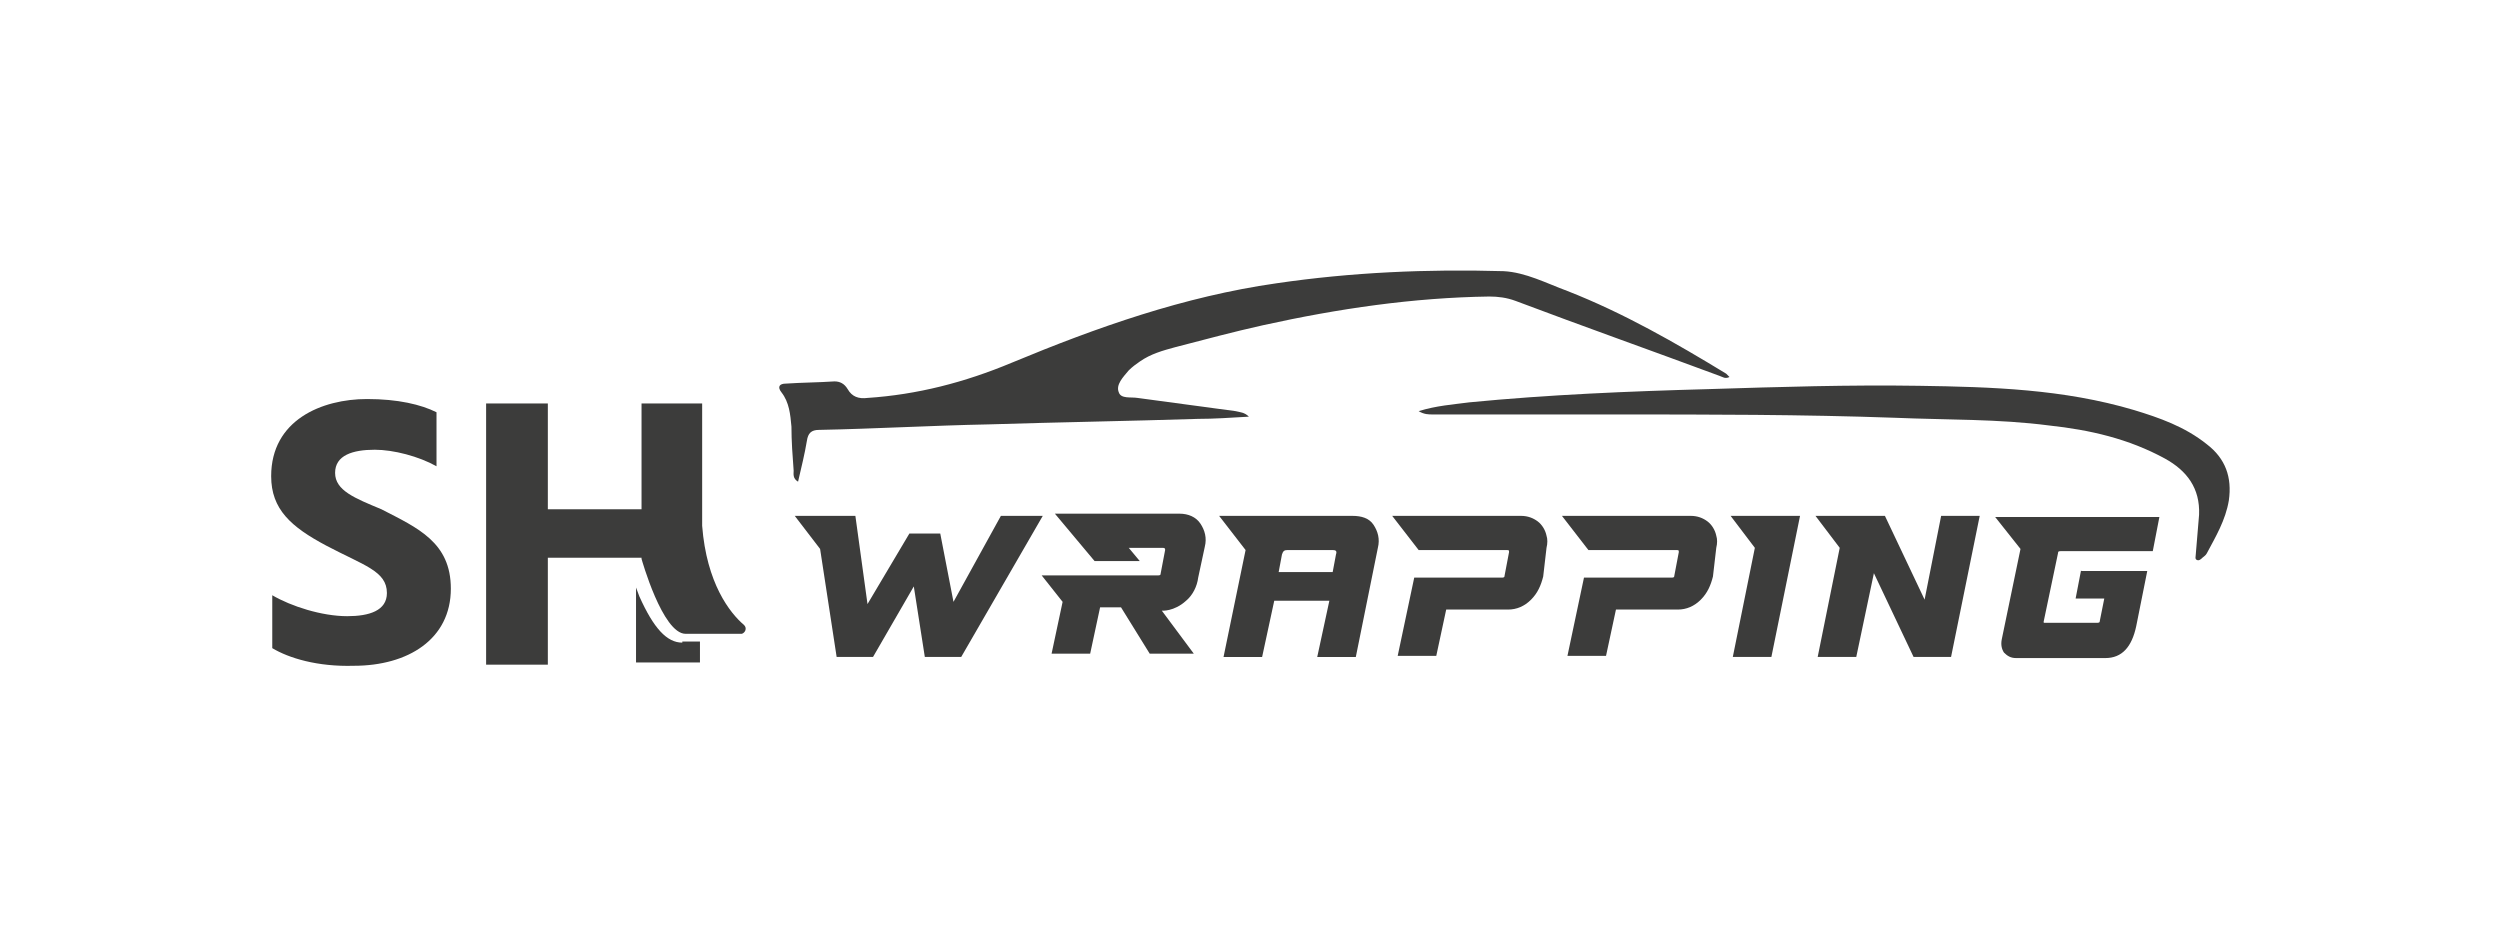 <?xml version="1.0" encoding="utf-8"?>
<!-- Generator: Adobe Illustrator 28.2.0, SVG Export Plug-In . SVG Version: 6.00 Build 0)  -->
<svg version="1.1" id="Camada_1" xmlns="http://www.w3.org/2000/svg" xmlns:xlink="http://www.w3.org/1999/xlink" x="0px" y="0px"
	 viewBox="0 0 226.8 85" style="enable-background:new 0 0 226.8 85;" xml:space="preserve">
<style type="text/css">
	.st0{fill:#3C3C3B;}
</style>
<g>
	<g>
		<g>
			<path class="st0" d="M61.9,58.3c-1.4,0-2.6-1.3-3.9-4.2c-0.1-0.3-0.2-0.5-0.3-0.8v6.8h5.8v-1.9H61.9z"/>
		</g>
		<g>
			<path class="st0" d="M24.7,58.8V54c1.7,1,4.5,1.9,6.8,1.9c2,0,3.6-0.5,3.6-2.1c0-2-2.1-2.5-5.5-4.3c-3.2-1.7-5-3.3-5-6.3
				c0-5.1,4.6-7,8.7-7c2.8,0,4.9,0.5,6.3,1.2v4.9c-1.6-0.9-3.9-1.5-5.6-1.5c-2,0-3.6,0.5-3.6,2.1c0,1.6,1.8,2.3,4.2,3.3
				c3.3,1.7,6.3,3,6.3,7.2c0,4.6-3.9,7-8.8,7C28.8,60.5,26.2,59.7,24.7,58.8z"/>
			<path class="st0" d="M67.5,56.7c-1.3-1.1-3.4-3.8-3.8-9V36.6h-5.5v9.6h-8.5v-9.6h-5.6v23.7h5.6v-9.7h8.5c0,0,0,0.1,0,0.1
				c0,0,1.9,6.8,4,6.8h5.1C67.6,57.4,67.8,57,67.5,56.7z"/>
		</g>
	</g>
	<g>
		<path class="st0" d="M113.3,37.8c-1.7,0.1-3.2,0.2-4.6,0.2c-6.3,0.2-12.6,0.3-19,0.5c-5.1,0.1-10.3,0.4-15.4,0.5
			c-0.7,0-1,0.3-1.1,1c-0.2,1.2-0.5,2.4-0.8,3.7c-0.5-0.3-0.4-0.7-0.4-1c-0.1-1.3-0.2-2.7-0.2-4c-0.1-1.1-0.2-2.2-0.9-3.1
			c-0.4-0.5-0.2-0.8,0.4-0.8c1.5-0.1,2.9-0.1,4.4-0.2c0.5,0,0.9,0.2,1.2,0.7c0.4,0.7,1,0.9,1.8,0.8c4.5-0.3,8.8-1.4,13.1-3.2
			c7.7-3.2,15.6-6,24-7.2c6.8-1,13.7-1.3,20.6-1.1c2,0.1,3.9,1.1,5.8,1.8c5.1,2,9.8,4.7,14.4,7.5c0.1,0.1,0.2,0.2,0.3,0.3
			c-0.4,0.2-0.6,0-0.9-0.1c-6.2-2.3-12.4-4.5-18.5-6.8c-0.8-0.3-1.6-0.4-2.4-0.4c-6.9,0.1-13.7,1.1-20.5,2.6c-2.7,0.6-5.3,1.3-8,2
			c-1.1,0.3-2.2,0.6-3.2,1.3c-0.3,0.2-0.7,0.5-1,0.8c-0.5,0.6-1.2,1.3-0.9,2c0.2,0.6,1.1,0.4,1.7,0.5c3,0.4,5.9,0.8,8.9,1.2
			C112.5,37.4,112.9,37.4,113.3,37.8z"/>
		<path class="st0" d="M128.7,37.3c1.6-0.5,3.1-0.6,4.6-0.8c7.2-0.7,14.4-1,21.7-1.2c6.4-0.2,12.8-0.4,19.1-0.3
			c6.6,0.1,13.1,0.3,19.5,2.2c2.3,0.7,4.6,1.5,6.6,3.1c1.7,1.3,2.3,3,2,5.1c-0.3,1.8-1.2,3.3-2,4.8c-0.1,0.2-0.3,0.3-0.4,0.4
			c-0.1,0.1-0.3,0.3-0.5,0.2c-0.2-0.1-0.1-0.3-0.1-0.5c0.1-1.2,0.2-2.4,0.3-3.6c0.1-2.4-1.1-4-3.1-5.1c-3.3-1.8-6.8-2.6-10.5-3
			c-4.6-0.6-9.3-0.5-14-0.7c-8.4-0.3-16.9-0.3-25.3-0.3c-5.5,0-11.1,0-16.6,0C129.6,37.6,129.2,37.6,128.7,37.3z"/>
	</g>
	<polygon class="st0" points="160.7,59.6 163.3,46.8 162.7,46.8 159.8,46.8 157,46.8 159.2,49.7 157.2,59.6 	"/>
	<path class="st0" d="M188.8,51.7l-0.5,2.6h2.6l-0.4,2c0,0.2-0.1,0.2-0.3,0.2h-4.7c-0.1,0-0.1,0-0.1-0.1l1.3-6.2
		c0-0.2,0.1-0.2,0.3-0.2h8.3l0.6-3.1h-9.2h-0.3H181l2.3,2.9l-1.7,8.2c-0.1,0.5,0,0.9,0.2,1.2c0.3,0.3,0.6,0.5,1.1,0.5h8.1
		c1.5,0,2.4-1,2.8-2.9l1-5H188.8z"/>
	<path class="st0" d="M125,49.7c0.2-0.8,0-1.5-0.4-2.1c-0.4-0.6-1.1-0.8-1.9-0.8h-6.3h-0.7h-5.1l2.4,3.1l-2,9.7h3.5l1.1-5.1h5
		l-1.1,5.1h3.5L125,49.7z M116,51.9l0.3-1.6c0.1-0.3,0.2-0.4,0.5-0.4h4.1c0.3,0,0.4,0.1,0.3,0.4l-0.3,1.6H116z"/>
	<polygon class="st0" points="90.8,46.8 86.5,54.6 85.3,48.4 82.5,48.4 78.7,54.8 77.6,46.8 76.2,46.8 73.9,46.8 72.1,46.8 
		74.4,49.8 75.9,59.6 79.2,59.6 82.9,53.2 83.9,59.6 87.2,59.6 94.6,46.8 	"/>
	<path class="st0" d="M105.4,55.4c0,0,1.1,0.1,2.2-0.9c0.6-0.5,1-1.3,1.1-2.1l0.6-2.8c0.2-0.8,0-1.5-0.4-2.1
		c-0.4-0.6-1.1-0.9-1.9-0.9h-7.1h-1.8h-2.4l3.6,4.3h4.1l-1-1.2h3.1c0.2,0,0.2,0.1,0.2,0.2l-0.4,2.1c0,0.2-0.1,0.2-0.3,0.2h-4.6h-1.1
		h-2.4h-2.4l1.9,2.4l-1,4.7h3.5l0.9-4.2h1.9l2.6,4.2h4L105.4,55.4z"/>
	<path class="st0" d="M140.3,49.7c0.1-0.4,0.1-0.8,0-1.1c-0.1-0.5-0.4-1-0.8-1.3c-0.4-0.3-0.9-0.5-1.5-0.5h-7h-1.7h-3l2.4,3.1l0,0h0
		h1.7h1.8h2.8h1.7c0.1,0,0.2,0,0.2,0.1c0,0,0,0.1,0,0.1l-0.4,2.1c0,0.2-0.1,0.2-0.3,0.2l-7.9,0l-1.5,7.1h3.5l0.9-4.2h5.6
		c0.8,0,1.5-0.3,2.1-0.9c0.6-0.6,0.9-1.3,1.1-2.1L140.3,49.7z"/>
	<path class="st0" d="M155.7,49.7c0.1-0.4,0.1-0.8,0-1.1c-0.1-0.5-0.4-1-0.8-1.3c-0.4-0.3-0.9-0.5-1.5-0.5h-7h-1.7h-3l2.4,3.1l0,0h0
		h1.7h1.8h2.8h1.7c0.1,0,0.2,0,0.2,0.1c0,0,0,0.1,0,0.1l-0.4,2.1c0,0.2-0.1,0.2-0.3,0.2l-7.9,0l-1.5,7.1h3.5l0.9-4.2h5.6
		c0.8,0,1.5-0.3,2.1-0.9c0.6-0.6,0.9-1.3,1.1-2.1L155.7,49.7z"/>
	<g>
		<g>
			<polygon class="st0" points="177,59.6 179.6,46.8 176.1,46.8 174.6,54.4 171,46.8 170.4,46.8 167.6,46.8 164.7,46.8 166.9,49.7 
				164.9,59.6 168.4,59.6 170,52 173.6,59.6 			"/>
		</g>
	</g>
</g>
</svg>
